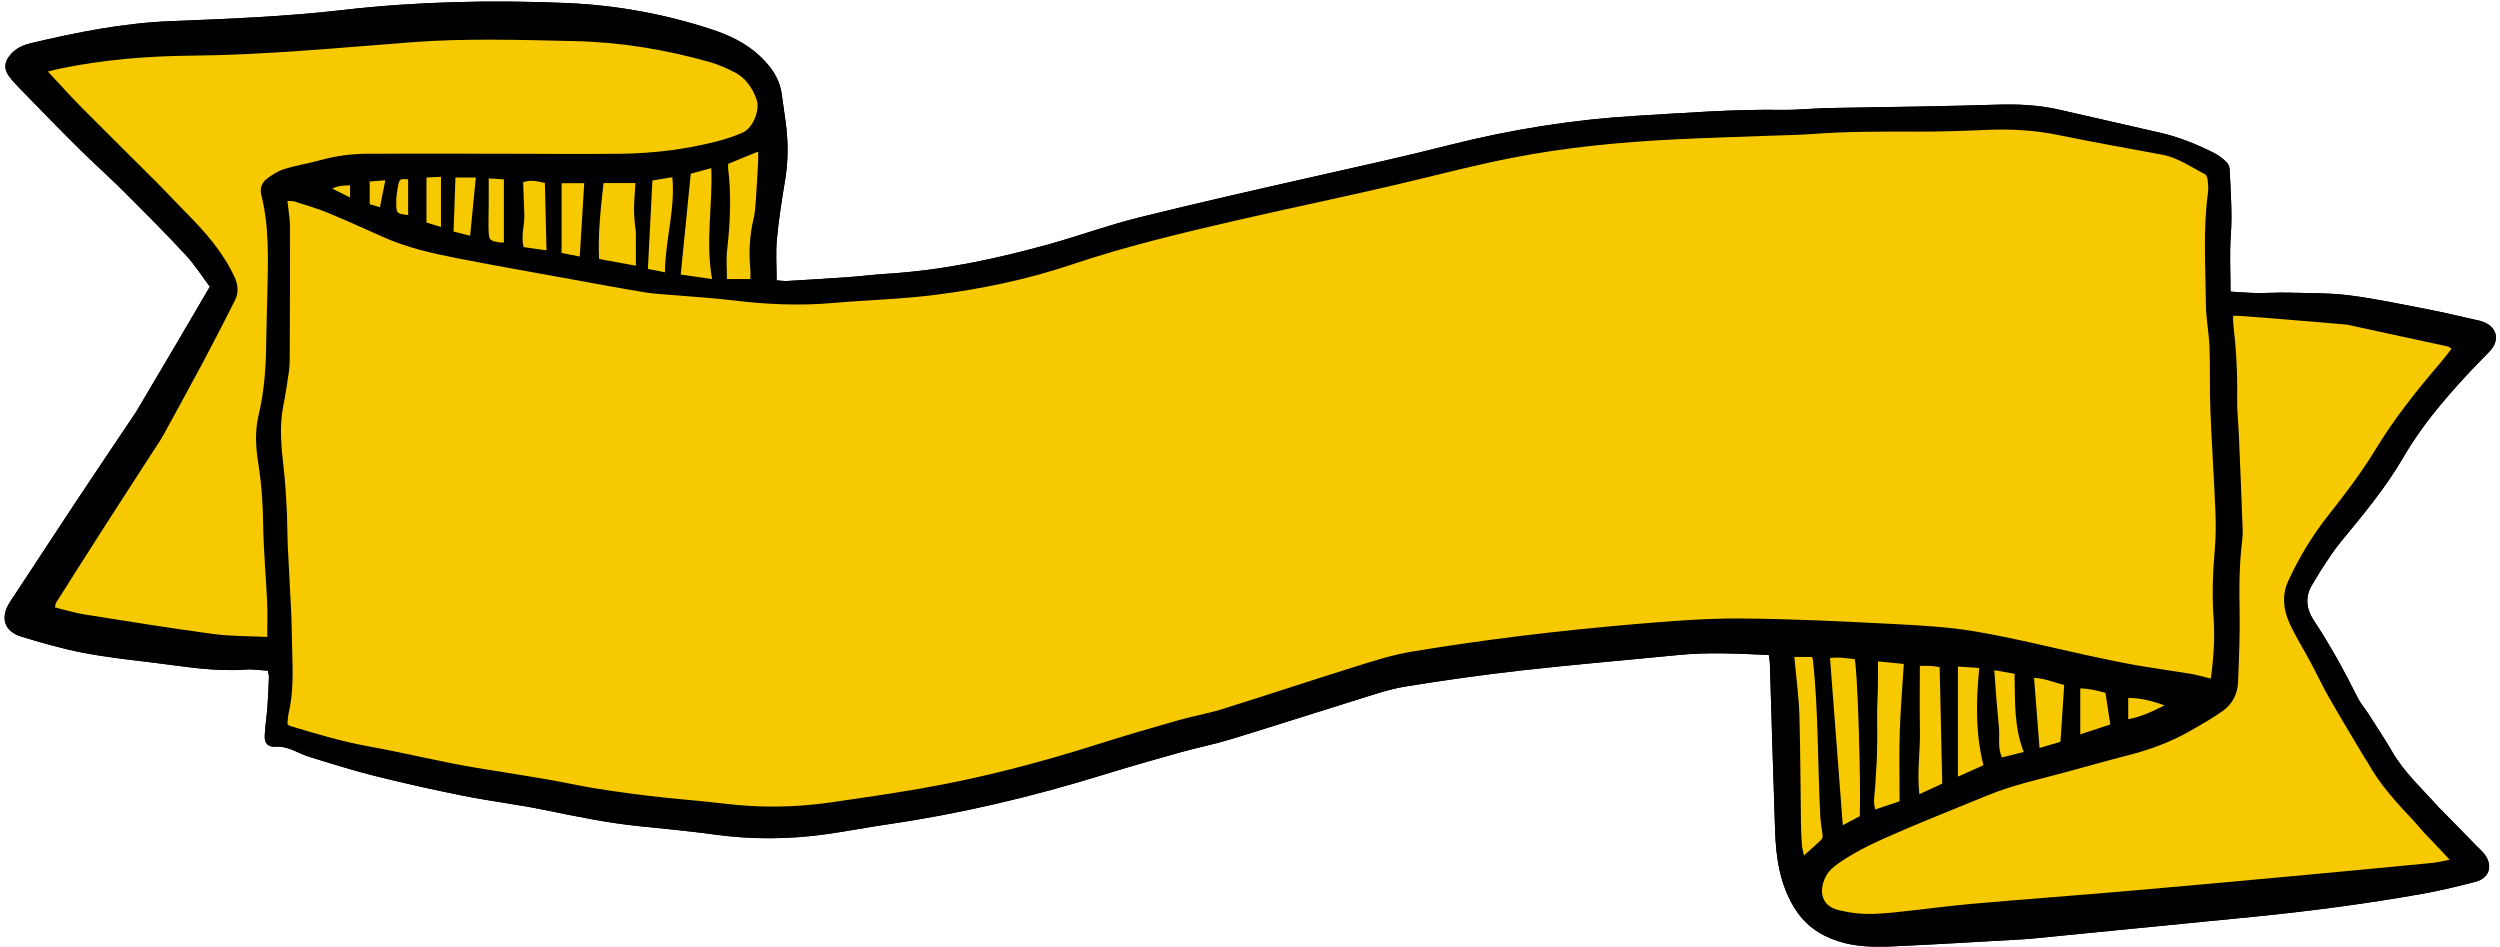<?xml version="1.0" encoding="UTF-8" standalone="no"?><svg xmlns="http://www.w3.org/2000/svg" xmlns:xlink="http://www.w3.org/1999/xlink" fill="#000000" height="185.7" preserveAspectRatio="xMidYMid meet" version="1" viewBox="-0.9 -0.3 490.1 185.7" width="490.1" zoomAndPan="magnify"><g id="change1_1"><path d="M345.862,128.102c-6.016-0.264-11.843-0.581-17.681-0.004 c-10.225,1.011-20.466,1.87-30.676,3.014c-7.656,0.858-15.293,1.938-22.898,3.173 c-3.211,0.522-6.339,1.623-9.464,2.589c-8.282,2.559-16.527,5.236-24.818,7.765 c-3.189,0.973-6.478,1.613-9.692,2.512c-5.069,1.418-10.135,2.854-15.163,4.41 c-13.89,4.297-27.989,7.655-42.386,9.744c-4.003,0.581-7.977,1.362-11.983,1.925 c-7.288,1.024-14.581,1.08-21.893,0.076c-4.961-0.681-9.953-1.145-14.935-1.661 c-6.208-0.643-12.301-1.909-18.406-3.161c-5.281-1.082-10.651-1.725-15.938-2.78 c-5.853-1.168-11.681-2.482-17.472-3.924c-4.231-1.054-8.391-2.396-12.568-3.657 c-1.04-0.314-2.035-0.786-3.032-1.227c-1.185-0.525-2.362-0.893-3.71-0.819 c-1.556,0.086-2.23-0.637-2.148-2.25c0.095-1.857,0.392-3.703,0.532-5.559 c0.144-1.919,0.217-3.844,0.291-5.767c0.014-0.368-0.107-0.741-0.198-1.318 c-1.479-0.086-2.947-0.335-4.389-0.227c-6.149,0.461-12.17-0.636-18.219-1.371 c-4.586-0.557-9.192-1.063-13.722-1.939c-4.025-0.779-7.987-1.935-11.92-3.114 c-3.521-1.055-4.309-3.819-2.254-6.918c4.362-6.579,8.658-13.201,13.02-19.78 c3.829-5.776,7.711-11.516,11.569-17.273c0.107-0.16,0.202-0.328,0.3-0.494 c2.548-4.31,5.1-8.616,7.641-12.93c2.146-3.643,4.278-7.294,6.59-11.239 c-1.482-1.969-2.928-4.262-4.739-6.218c-3.835-4.142-7.824-8.144-11.82-12.133 c-2.723-2.718-5.585-5.296-8.347-7.976c-2.072-2.011-4.092-4.077-6.119-6.134 c-2.162-2.194-4.316-4.397-6.453-6.616c-0.667-0.692-1.322-1.406-1.89-2.178 c-1.063-1.444-0.933-2.788,0.245-4.185c1.047-1.241,2.434-1.907,3.945-2.267 c9.126-2.175,18.274-3.993,27.728-4.357c11.159-0.429,22.329-0.885,33.447-2.164 c14.575-1.677,29.194-1.996,43.864-1.38c9.719,0.408,19.13,2.12,28.334,5.113 c3.488,1.134,6.811,2.665,9.56,5.23c2.27,2.117,3.985,4.502,4.375,7.681 c0.266,2.166,0.649,4.319,0.886,6.488c0.378,3.462,0.306,6.911-0.271,10.365 c-0.634,3.797-1.231,7.61-1.59,11.439c-0.243,2.596-0.046,5.233-0.046,8.057 c0.731,0.046,1.413,0.159,2.086,0.12c3.973-0.228,7.945-0.466,11.914-0.75 c2.561-0.183,5.113-0.511,7.675-0.668c10.892-0.667,21.494-2.928,31.964-5.857 c5.811-1.626,11.503-3.7,17.353-5.156c11.276-2.807,22.615-5.37,33.949-7.935 c8.955-2.027,17.919-3.986,26.824-6.247c12.09-3.07,24.397-5.042,36.874-5.773 c9.488-0.556,18.966-1.303,28.486-1.157c2.949,0.045,5.901-0.288,8.854-0.353 c6.034-0.133,12.069-0.186,18.103-0.302c5.008-0.096,10.015-0.202,15.021-0.361 c4.126-0.131,8.219,0.039,12.258,0.959c6.636,1.512,13.273,3.016,19.904,4.548 c3.71,0.857,7.222,2.276,10.605,3.997c0.9,0.458,1.726,1.131,2.446,1.846 c0.355,0.353,0.522,1.023,0.545,1.559c0.183,4.228,0.525,8.442,0.214,12.697 c-0.261,3.572-0.054,7.178-0.054,11.034c1.818,0.105,3.458,0.259,5.1,0.28 c2.118,0.027,4.24-0.128,6.357-0.071c3.976,0.106,7.985,0.034,11.916,0.538 c5.209,0.668,10.364,1.779,15.527,2.776c3.026,0.584,6.023,1.315,9.031,1.988 c0.563,0.126,1.138,0.237,1.671,0.447c2.67,1.049,3.232,3.566,1.257,5.676 c-1.579,1.687-3.237,3.3-4.798,5.003c-4.517,4.924-8.808,10.016-12.177,15.838 c-3.485,6.023-7.955,11.332-12.355,16.691c-1.256,1.53-2.321,3.222-3.424,4.873 c-0.748,1.119-1.405,2.298-2.111,3.446c-1.463,2.376-1.094,4.817,0.301,6.922 c3.236,4.884,6.027,9.998,8.643,15.227c0.568,1.135,1.436,2.116,2.126,3.194 c1.555,2.432,3.164,4.835,4.608,7.332c2.446,4.228,6.056,7.458,9.242,11.054 c0.17,0.192,0.37,0.356,0.549,0.539c2.242,2.289,4.484,4.578,6.724,6.868 c0.539,0.55,1.133,1.058,1.6,1.664c1.71,2.221,0.962,4.704-1.743,5.406 c-3.476,0.901-6.976,1.753-10.509,2.379c-10.944,1.938-21.96,3.387-33.02,4.486 c-14.634,1.455-29.271,2.887-43.907,4.326c-0.447,0.044-0.897,0.066-1.346,0.091 c-8.398,0.468-16.794,0.995-25.197,1.375c-3.718,0.168-7.465,0.159-11.07-1.028 c-3.648-1.202-6.537-3.251-8.591-6.674c-2.795-4.656-3.5-9.725-3.683-14.946 c-0.384-10.972-0.686-21.947-1.029-32.92C346.046,129.206,345.95,128.771,345.862,128.102z M432.529,132.733c0.516-4.114,0.798-7.955,0.523-11.789c-0.323-4.506-0.163-8.974,0.229-13.464 c0.222-2.547,0.224-5.129,0.118-7.687c-0.274-6.607-0.724-13.207-0.984-19.815 c-0.161-4.103-0.021-8.218-0.174-12.321c-0.103-2.755-0.678-5.498-0.699-8.25 c-0.056-7.311-0.597-14.635,0.407-21.93c0.112-0.816,0.033-1.672-0.062-2.497 c-0.046-0.403-0.228-0.986-0.525-1.135c-2.74-1.377-5.262-3.239-8.371-3.818 c-6.818-1.269-13.649-2.47-20.441-3.867c-4.571-0.94-9.148-1.199-13.791-1.005 c-4.683,0.196-9.371,0.369-14.057,0.35c-6.875-0.027-13.743-0.036-20.605,0.48 c-2.624,0.198-5.261,0.216-7.892,0.316c-6.416,0.243-12.835,0.42-19.247,0.745 c-10.4,0.527-20.748,1.537-30.99,3.508c-6.688,1.288-13.277,2.973-19.893,4.571 c-11.483,2.772-23.065,5.133-34.578,7.782c-10.888,2.506-21.753,5.103-32.364,8.673 c-8.669,2.916-17.618,4.771-26.668,5.922c-6.679,0.849-13.443,1.012-20.158,1.6 c-6.564,0.575-13.08,0.267-19.606-0.527c-3.819-0.465-7.668-0.677-11.503-1.014 c-1.917-0.168-3.85-0.251-5.744-0.562c-4.56-0.749-9.104-1.599-13.651-2.427 c-7.705-1.402-15.422-2.749-23.107-4.255c-4.912-0.963-9.805-2.063-14.416-4.124 c-3.632-1.623-7.254-3.274-10.933-4.785c-2.131-0.875-4.362-1.513-6.56-2.219 c-0.38-0.122-0.822-0.054-1.341-0.078c0.189,1.814,0.502,3.46,0.507,5.107 c0.026,8.477-0.024,16.955-0.06,25.433c-0.004,0.962-0.021,1.934-0.158,2.884 c-0.329,2.283-0.672,4.568-1.12,6.83c-0.8,4.042-0.353,8.052,0.09,12.081 c0.288,2.612,0.46,5.239,0.595,7.864c0.132,2.563,0.11,5.133,0.227,7.697 c0.195,4.297,0.472,8.59,0.663,12.888c0.114,2.565,0.113,5.135,0.196,7.701 c0.13,3.985,0.214,7.963-0.696,11.89c-0.17,0.733-0.176,1.503-0.247,2.16 c0.245,0.191,0.332,0.307,0.445,0.34c5.038,1.518,10.06,3.051,15.264,3.99 c7.138,1.288,14.194,3.052,21.345,4.249c6.332,1.06,12.685,1.952,18.985,3.234 c4.838,0.984,9.753,1.625,14.656,2.24c4.905,0.616,9.849,0.921,14.756,1.524 c6.998,0.861,13.974,0.798,20.938-0.203c5.847-0.84,11.695-1.694,17.516-2.696 c11.917-2.051,23.588-5.109,35.108-8.775c5.199-1.654,10.444-3.168,15.692-4.663 c2.839-0.809,5.772-1.304,8.586-2.183c8.641-2.699,17.231-5.566,25.873-8.263 c3.67-1.145,7.369-2.346,11.146-2.977c14.512-2.424,29.122-4.154,43.78-5.406 c6.842-0.584,13.717-1.143,20.574-1.109c9.885,0.05,19.771,0.556,29.647,1.053 c5.574,0.28,11.19,0.575,16.678,1.505c7.525,1.276,14.944,3.173,22.413,4.779 c3.009,0.647,6.02,1.292,9.05,1.824c3.539,0.621,7.105,1.091,10.65,1.682 C429.801,132.001,431.029,132.373,432.529,132.733z M51.487,124.571c0-2.404,0.084-4.643-0.017-6.874 c-0.226-5.004-0.704-10.001-0.772-15.005c-0.055-4.061-0.314-8.073-0.953-12.08 c-0.497-3.118-0.706-6.294,0.024-9.391c1.055-4.472,1.456-8.99,1.501-13.565 c0.034-3.468,0.172-6.934,0.242-10.401c0.131-6.481,0.419-12.972-1.187-19.35 c-0.333-1.323,0.135-2.477,1.193-3.239c1.03-0.742,2.15-1.479,3.346-1.845 c2.323-0.71,4.748-1.082,7.091-1.735c3.061-0.853,6.173-1.242,9.33-1.251 c8.797-0.025,17.594-0.005,26.391,0.002c7.707,0.006,15.415,0.094,23.12,0.004 c6.375-0.074,12.689-0.841,18.874-2.437c1.733-0.447,3.462-1.009,5.089-1.746 c1.966-0.891,3.395-4.443,2.658-6.473c-0.83-2.288-2.173-4.26-4.419-5.379 c-1.487-0.741-3.027-1.442-4.619-1.897c-8.745-2.499-17.65-3.957-26.767-4.155 C101.014,7.524,90.423,7.171,79.831,7.978c-14.41,1.098-28.807,2.502-43.269,2.633 c-8.707,0.079-17.315,0.792-25.836,2.565c-0.654,0.136-1.298,0.316-2.241,0.547 c2.385,2.549,4.469,4.885,6.669,7.106c4.832,4.876,9.734,9.683,14.584,14.54 c1.949,1.952,3.813,3.988,5.759,5.942c3.777,3.792,7.293,7.771,9.578,12.69 c0.721,1.551,0.831,3.114,0.061,4.636c-2.057,4.065-4.131,8.123-6.273,12.143 c-2.535,4.758-5.148,9.475-7.73,14.209c-0.184,0.338-0.383,0.669-0.592,0.993 c-3.656,5.659-7.33,11.308-10.97,16.978c-3.189,4.967-6.343,9.957-9.5,14.944 c-0.118,0.186-0.101,0.458-0.184,0.881c2.013,0.485,3.915,1.079,5.862,1.389 c8.371,1.331,16.742,2.675,25.14,3.81C44.302,124.444,47.784,124.382,51.487,124.571z M479.714,68.042c-0.404-0.215-0.609-0.389-0.842-0.439c-6.521-1.419-13.045-2.826-19.569-4.233 c-0.125-0.027-0.253-0.045-0.381-0.056c-4.539-0.382-9.078-0.77-13.618-1.142 c-2.429-0.199-4.861-0.375-7.292-0.552c-0.359-0.026-0.721-0.004-1.118-0.004 c0,0.608-0.045,1.052,0.007,1.486c0.575,4.854,0.848,9.717,0.771,14.61 c-0.039,2.434,0.233,4.872,0.337,7.309c0.263,6.221,0.532,12.443,0.746,18.666 c0.04,1.147-0.145,2.305-0.261,3.454c-0.402,3.968-0.434,7.934-0.346,11.925 c0.105,4.808-0.113,9.626-0.305,14.436c-0.091,2.29-1.151,4.269-3.01,5.583 c-2.087,1.475-4.325,2.749-6.555,4.008c-3.766,2.127-7.789,3.606-11.985,4.671 c-4.29,1.089-8.54,2.332-12.817,3.473c-4.959,1.323-9.981,2.426-14.748,4.396 c-5.457,2.255-10.958,4.406-16.381,6.738c-4.419,1.9-8.862,3.793-12.83,6.573 c-0.876,0.614-1.778,1.366-2.309,2.266c-1.414,2.394-1.641,6.006,2.451,6.944 c1.676,0.384,3.407,0.665,5.121,0.707c2.046,0.05,4.107-0.133,6.149-0.345 c4.918-0.509,9.82-1.192,14.744-1.627c10.106-0.892,20.225-1.629,30.333-2.5 c10.877-0.937,21.747-1.941,32.618-2.941c9.144-0.841,18.286-1.71,27.426-2.593 c0.986-0.095,1.956-0.364,3.277-0.618c-0.691-0.745-1.107-1.204-1.533-1.652 c-1.192-1.253-2.399-2.492-3.579-3.757c-0.613-0.657-1.158-1.376-1.772-2.031 c-3.383-3.608-6.758-7.22-9.17-11.596c-0.216-0.392-0.498-0.747-0.727-1.133 c-2.291-3.859-4.62-7.696-6.847-11.592c-1.304-2.282-2.419-4.67-3.658-6.99 c-1.36-2.546-2.914-5.001-4.11-7.62c-1.206-2.642-1.505-5.522-0.257-8.234 c2.123-4.613,4.726-8.934,7.9-12.949c3.257-4.12,6.466-8.33,9.189-12.81 c3.723-6.126,8.132-11.677,12.781-17.079C478.28,69.938,478.95,69.015,479.714,68.042z M363.697,159.703c0.24-6.994-0.458-29.019-1.011-30.795c-1.55-0.141-3.152-0.474-4.83-0.184 c0.834,10.908,1.66,21.706,2.504,32.746C361.657,160.783,362.714,160.223,363.697,159.703z M352.75,167.409c1.246-1.129,2.222-2.033,3.22-2.911c0.511-0.449,0.478-0.94,0.369-1.56 c-0.211-1.195-0.351-2.41-0.411-3.623c-0.503-10.11-0.342-20.251-1.426-30.334 c-0.019-0.174-0.15-0.335-0.229-0.501c-1.131,0-2.23,0-3.414,0c0.07,0.705,0.124,1.211,0.169,1.717 c0.289,3.256,0.739,6.508,0.83,9.77c0.196,7.051,0.201,14.107,0.301,21.16 c0.02,1.41,0.085,2.82,0.184,4.226C352.386,165.949,352.571,166.533,352.75,167.409z M371.496,156.784c0-4.648-0.107-9.07,0.03-13.484c0.137-4.448,0.516-8.889,0.796-13.44 c-1.705-0.168-3.271-0.322-5.064-0.499c0,1.847,0.022,3.432-0.006,5.016 c-0.029,1.602-0.134,3.203-0.157,4.805c-0.023,1.603,0.031,3.206,0.021,4.809 c-0.01,1.603-0.028,3.206-0.094,4.808c-0.066,1.601-0.227,3.198-0.287,4.799 c-0.058,1.548-0.514,3.108-0.014,4.789C368.354,157.84,369.858,157.335,371.496,156.784z M146.2,54.413c0-0.701,0.049-1.333-0.008-1.955c-0.307-3.35-0.154-6.657,0.65-9.941 c0.287-1.174,0.349-2.411,0.435-3.624c0.178-2.495,0.309-4.994,0.444-7.493 c0.033-0.608,0.005-1.219,0.005-1.981c-2.082,0.851-3.95,1.614-5.852,2.391 c-0.019,0.294-0.075,0.55-0.044,0.794c0.668,5.386,0.423,10.753-0.186,16.13 c-0.206,1.817-0.033,3.678-0.033,5.679C143.163,54.413,144.549,54.413,146.2,54.413z M117.414,35.59 c-0.563,5.111-1.108,9.927-0.871,14.879c2.402,0.439,4.75,0.868,7.216,1.318 c0-2.348,0.01-4.447-0.008-6.546c-0.004-0.443-0.135-0.884-0.167-1.328 c-0.082-1.135-0.213-2.274-0.191-3.409c0.032-1.636,0.181-3.27,0.281-4.914 C121.459,35.59,119.504,35.59,117.414,35.59z M375.466,130.242c0,4.275-0.062,8.428,0.018,12.578 c0.08,4.118-0.585,8.241-0.115,12.579c1.702-0.788,3.139-1.454,4.488-2.078 c-0.17-7.699-0.337-15.235-0.505-22.842c-0.738-0.101-1.231-0.202-1.729-0.229 C376.996,130.216,376.366,130.242,375.466,130.242z M138.697,54.412 c-1.338-7.412,0.151-14.482-0.156-21.753c-1.52,0.414-2.909,0.792-4.025,1.096 c-0.671,6.749-1.315,13.215-1.967,19.772C134.492,53.806,136.434,54.086,138.697,54.412z M382.934,151.957c1.692-0.761,3.29-1.479,5.001-2.248c-1.612-6.342-1.433-12.641-0.825-19.059 c-1.518-0.104-2.758-0.189-4.176-0.286C382.934,137.665,382.934,144.675,382.934,151.957z M126.111,52.414c1.196,0.24,2.16,0.434,3.349,0.673c0.043-6.362,2.049-12.313,1.446-18.645 c-1.468,0.238-2.705,0.439-3.904,0.634C126.704,40.875,126.415,46.494,126.111,52.414z M403.034,145.123 c0.252-3.834,0.489-7.435,0.733-11.156c-1.973-0.438-3.802-1.301-5.912-1.385 c0.364,4.667,0.709,9.087,1.073,13.748C400.399,145.897,401.774,145.493,403.034,145.123z M395.829,147.116c-1.968-5.1-1.68-10.187-1.792-15.329c-1.33-0.235-2.505-0.443-3.976-0.704 c0.151,2.09,0.274,3.982,0.428,5.872c0.151,1.849,0.346,3.695,0.497,5.545 c0.152,1.861-0.281,3.79,0.565,5.694C392.946,147.843,394.228,147.52,395.829,147.116z M109.189,35.616 c0,4.638,0,9.138,0,13.677c1.372,0.267,2.475,0.482,3.567,0.694 c0.299-4.881,0.585-9.554,0.88-14.372C112.006,35.616,110.512,35.616,109.189,35.616z M106.237,48.782 c-0.11-4.596-0.213-8.92-0.316-13.225c-2.202-0.514-3.024-0.534-4.265-0.143 c0.077,2.127,0.156,4.235,0.23,6.344c0.073,2.085-0.688,4.163-0.148,6.383 C103.234,48.354,104.659,48.557,106.237,48.782z M411.862,135.532c-1.683-0.476-3.319-0.861-4.948-0.875 c0,3.032,0,5.871,0,8.998c2.133-0.698,3.989-1.306,5.89-1.928 C412.483,139.616,412.188,137.672,411.862,135.532z M92.383,34.504c-1.547,0-2.716,0-3.996,0 c-0.126,3.572-0.246,7.002-0.372,10.588c1.132,0.289,2.2,0.561,3.249,0.828 C91.643,42.047,92.002,38.387,92.383,34.504z M97.88,47.236c0-4.158,0-8.174,0-12.37 c-1.118-0.077-2.092-0.144-2.971-0.204c0,1.802,0.005,3.391-0.001,4.981 c-0.007,1.669-0.071,3.34-0.028,5.007c0.055,2.146,0.169,2.238,2.242,2.582 C97.306,47.262,97.5,47.236,97.88,47.236z M85.546,44.191c0-3.436,0-6.579,0-9.83 c-1.041,0.049-1.906,0.09-2.842,0.135c0,3.013,0,5.847,0,8.821 C83.605,43.594,84.498,43.869,85.546,44.191z M416.317,140.686c2.727-0.503,4.907-1.597,7.117-2.711 c-2.325-0.832-4.615-1.466-7.117-1.447C416.317,137.908,416.317,139.158,416.317,140.686z M79.114,34.846 c-1.588-0.097-1.682-0.116-1.965,1.248c-0.256,1.234-0.413,2.523-0.368,3.778 c0.062,1.708,0.197,1.736,2.333,1.984C79.114,39.554,79.114,37.275,79.114,34.846z M71.571,35.283 c0,1.585,0,2.959,0,4.451c0.757,0.219,1.497,0.433,2.012,0.582c0.377-1.889,0.702-3.518,1.054-5.28 C73.701,35.111,72.769,35.187,71.571,35.283z M67.728,38.421c0-1.018,0-1.665,0-2.393 c-1.191,0.045-2.266,0.034-3.478,0.647C65.441,37.273,66.393,37.751,67.728,38.421z M432.529,132.733 c-1.5-0.36-2.727-0.732-3.981-0.941c-3.545-0.591-7.111-1.061-10.65-1.682 c-3.03-0.532-6.042-1.177-9.05-1.824c-7.47-1.606-14.889-3.503-22.413-4.779 c-5.488-0.93-11.104-1.225-16.678-1.505c-9.876-0.497-19.763-1.003-29.647-1.053 c-6.857-0.034-13.732,0.525-20.574,1.109c-14.658,1.251-29.268,2.982-43.78,5.406 c-3.777,0.631-7.475,1.832-11.146,2.977c-8.642,2.697-17.231,5.564-25.873,8.263 c-2.815,0.879-5.747,1.374-8.586,2.183c-5.248,1.495-10.493,3.009-15.692,4.663 c-11.521,3.665-23.191,6.723-35.108,8.775c-5.821,1.002-11.669,1.856-17.516,2.696 c-6.965,1.001-13.941,1.064-20.938,0.203c-4.907-0.604-9.851-0.909-14.756-1.524 c-4.903-0.616-9.818-1.256-14.656-2.24c-6.3-1.282-12.653-2.174-18.985-3.234 c-7.152-1.197-14.207-2.961-21.345-4.249c-5.204-0.939-10.226-2.472-15.264-3.99 c-0.112-0.034-0.2-0.149-0.445-0.34c0.071-0.657,0.078-1.427,0.247-2.16 c0.91-3.927,0.825-7.905,0.696-11.89c-0.084-2.566-0.082-5.136-0.196-7.701 c-0.191-4.297-0.468-8.591-0.663-12.888c-0.116-2.564-0.095-5.134-0.227-7.697 c-0.135-2.625-0.307-5.253-0.595-7.864c-0.444-4.029-0.89-8.04-0.09-12.081 c0.448-2.262,0.791-4.547,1.12-6.83c0.137-0.949,0.154-1.921,0.158-2.884 c0.037-8.477,0.086-16.955,0.06-25.433c-0.005-1.647-0.319-3.293-0.507-5.107 c0.519,0.025,0.961-0.044,1.341,0.078c2.198,0.706,4.429,1.344,6.56,2.219 c3.679,1.511,7.301,3.162,10.933,4.785c4.611,2.06,9.504,3.161,14.416,4.124 c7.685,1.506,15.401,2.852,23.107,4.255c4.547,0.828,9.091,1.678,13.651,2.427 c1.895,0.311,3.827,0.394,5.744,0.562c3.835,0.336,7.684,0.549,11.503,1.014 c6.525,0.794,13.042,1.102,19.606,0.527c6.715-0.588,13.479-0.751,20.158-1.6 c9.05-1.151,17.999-3.005,26.668-5.922c10.611-3.57,21.476-6.167,32.364-8.673 c11.514-2.65,23.095-5.01,34.578-7.782c6.616-1.597,13.205-3.283,19.893-4.571 c10.242-1.972,20.59-2.982,30.99-3.508c6.412-0.325,12.831-0.502,19.247-0.745 c2.631-0.1,5.269-0.118,7.892-0.316c6.862-0.517,13.73-0.507,20.605-0.48 c4.685,0.018,9.374-0.154,14.057-0.35c4.643-0.194,9.219,0.064,13.791,1.005 c6.792,1.397,13.623,2.598,20.441,3.867c3.109,0.579,5.63,2.441,8.371,3.818 c0.297,0.149,0.479,0.732,0.525,1.135c0.095,0.825,0.174,1.681,0.062,2.497 c-1.003,7.295-0.463,14.62-0.407,21.93c0.021,2.751,0.596,5.494,0.699,8.25 c0.153,4.104,0.012,8.218,0.174,12.321c0.26,6.608,0.71,13.208,0.984,19.815 c0.106,2.558,0.105,5.14-0.118,7.687c-0.392,4.489-0.551,8.958-0.229,13.464 C433.327,124.778,433.044,128.619,432.529,132.733z M51.47,117.696 c-0.226-5.004-0.704-10.001-0.772-15.005c-0.055-4.061-0.314-8.073-0.953-12.08 c-0.497-3.118-0.706-6.294,0.024-9.391c1.055-4.472,1.456-8.99,1.501-13.565 c0.034-3.468,0.172-6.934,0.242-10.401c0.131-6.481,0.419-12.972-1.187-19.35 c-0.333-1.323,0.135-2.477,1.193-3.239c1.03-0.742,2.15-1.479,3.346-1.845 c2.323-0.71,4.748-1.082,7.091-1.735c3.061-0.853,6.173-1.242,9.33-1.251 c8.797-0.025,17.594-0.005,26.391,0.002c7.707,0.006,15.415,0.094,23.12,0.004 c6.375-0.074,12.689-0.841,18.874-2.437c1.733-0.447,3.462-1.009,5.089-1.746 c1.966-0.891,3.395-4.443,2.658-6.473c-0.83-2.288-2.173-4.26-4.419-5.379 c-1.487-0.741-3.027-1.442-4.619-1.897c-8.745-2.499-17.65-3.957-26.767-4.155 C101.014,7.524,90.423,7.171,79.831,7.978c-14.41,1.098-28.807,2.502-43.269,2.633 c-8.707,0.079-17.315,0.792-25.836,2.565c-0.654,0.136-1.298,0.316-2.241,0.547 c2.385,2.549,4.469,4.885,6.669,7.106c4.832,4.876,9.734,9.683,14.584,14.54 c1.949,1.952,3.813,3.988,5.759,5.942c3.777,3.792,7.293,7.771,9.578,12.69 c0.721,1.551,0.831,3.114,0.061,4.636c-2.057,4.065-4.131,8.123-6.273,12.143 c-2.535,4.758-5.148,9.475-7.73,14.209c-0.184,0.338-0.383,0.669-0.592,0.993 c-3.656,5.659-7.33,11.308-10.97,16.978c-3.189,4.967-6.343,9.957-9.5,14.944 c-0.118,0.186-0.101,0.458-0.184,0.881c2.013,0.485,3.915,1.079,5.862,1.389 c8.371,1.331,16.742,2.675,25.14,3.81c3.411,0.461,6.893,0.399,10.597,0.588 C51.487,122.167,51.571,119.928,51.47,117.696z M478.872,67.602c-6.521-1.419-13.045-2.826-19.569-4.233 c-0.125-0.027-0.253-0.045-0.381-0.056c-4.539-0.382-9.078-0.77-13.618-1.142 c-2.429-0.199-4.861-0.375-7.292-0.552c-0.359-0.026-0.721-0.004-1.118-0.004 c0,0.608-0.045,1.052,0.007,1.486c0.575,4.854,0.848,9.717,0.771,14.61 c-0.039,2.434,0.233,4.872,0.337,7.309c0.263,6.221,0.532,12.443,0.746,18.666 c0.04,1.147-0.145,2.305-0.261,3.454c-0.402,3.968-0.434,7.934-0.346,11.925 c0.105,4.808-0.113,9.626-0.305,14.436c-0.091,2.29-1.151,4.269-3.01,5.583 c-2.087,1.475-4.325,2.749-6.555,4.008c-3.766,2.127-7.789,3.606-11.985,4.671 c-4.29,1.089-8.54,2.332-12.817,3.473c-4.959,1.323-9.981,2.426-14.748,4.396 c-5.457,2.255-10.958,4.406-16.381,6.738c-4.419,1.9-8.862,3.793-12.83,6.573 c-0.876,0.614-1.778,1.366-2.309,2.266c-1.414,2.394-1.641,6.006,2.451,6.944 c1.676,0.384,3.407,0.665,5.121,0.707c2.046,0.05,4.107-0.133,6.149-0.345 c4.918-0.509,9.82-1.192,14.744-1.627c10.106-0.892,20.225-1.629,30.333-2.5 c10.877-0.937,21.747-1.941,32.618-2.941c9.144-0.841,18.286-1.71,27.426-2.593 c0.986-0.095,1.956-0.364,3.277-0.618c-0.691-0.745-1.107-1.204-1.533-1.652 c-1.192-1.253-2.399-2.492-3.579-3.757c-0.613-0.657-1.158-1.376-1.772-2.031 c-3.383-3.608-6.758-7.22-9.17-11.596c-0.216-0.392-0.498-0.747-0.727-1.133 c-2.291-3.859-4.62-7.696-6.847-11.592c-1.304-2.282-2.419-4.67-3.658-6.99 c-1.36-2.546-2.914-5.001-4.11-7.62c-1.206-2.642-1.505-5.522-0.257-8.234 c2.123-4.613,4.726-8.934,7.9-12.949c3.257-4.12,6.466-8.33,9.189-12.81 c3.723-6.126,8.132-11.677,12.781-17.079c0.741-0.861,1.41-1.783,2.175-2.757 C479.311,67.827,479.105,67.653,478.872,67.602z M362.685,128.908c-1.55-0.141-3.152-0.474-4.83-0.184 c0.834,10.908,1.66,21.706,2.504,32.746c1.298-0.687,2.355-1.247,3.337-1.767 C363.936,152.709,363.239,130.684,362.685,128.908z M355.971,164.498 c0.511-0.449,0.478-0.94,0.369-1.56c-0.211-1.195-0.351-2.41-0.411-3.623 c-0.503-10.11-0.342-20.251-1.426-30.334c-0.019-0.174-0.15-0.335-0.229-0.501 c-1.131,0-2.23,0-3.414,0c0.07,0.705,0.124,1.211,0.169,1.717c0.289,3.256,0.739,6.508,0.83,9.77 c0.196,7.051,0.201,14.107,0.301,21.16c0.02,1.41,0.085,2.82,0.184,4.226 c0.042,0.594,0.227,1.178,0.406,2.055C353.996,166.28,354.972,165.376,355.971,164.498z M371.526,143.3c0.137-4.448,0.516-8.889,0.796-13.44c-1.705-0.168-3.271-0.322-5.064-0.499 c0,1.847,0.022,3.432-0.006,5.016c-0.029,1.602-0.134,3.203-0.157,4.805 c-0.023,1.603,0.031,3.206,0.021,4.809c-0.01,1.603-0.028,3.206-0.094,4.808 c-0.066,1.601-0.227,3.198-0.287,4.799c-0.058,1.548-0.514,3.108-0.014,4.789 c1.633-0.548,3.137-1.054,4.775-1.604C371.496,152.136,371.39,147.714,371.526,143.3z M146.192,52.457c-0.307-3.35-0.154-6.657,0.65-9.941c0.287-1.174,0.349-2.411,0.435-3.624 c0.178-2.495,0.309-4.994,0.444-7.493c0.033-0.608,0.005-1.219,0.005-1.981 c-2.082,0.851-3.95,1.614-5.852,2.391c-0.019,0.294-0.075,0.55-0.044,0.794 c0.668,5.386,0.423,10.753-0.186,16.13c-0.206,1.817-0.033,3.678-0.033,5.679 c1.552,0,2.938,0,4.589,0C146.2,53.711,146.249,53.08,146.192,52.457z M116.543,50.469 c2.402,0.439,4.75,0.868,7.216,1.318c0-2.348,0.01-4.447-0.008-6.546 c-0.004-0.443-0.135-0.884-0.167-1.328c-0.082-1.135-0.213-2.274-0.191-3.409 c0.032-1.636,0.181-3.27,0.281-4.914c-2.214,0-4.169,0-6.26,0 C116.851,40.701,116.305,45.517,116.543,50.469z M375.483,142.82c0.08,4.118-0.585,8.241-0.115,12.579 c1.702-0.788,3.139-1.454,4.488-2.078c-0.17-7.699-0.337-15.235-0.505-22.842 c-0.738-0.101-1.231-0.202-1.729-0.229c-0.626-0.034-1.256-0.008-2.156-0.008 C375.466,134.517,375.403,138.67,375.483,142.82z M138.541,32.659 c-1.52,0.414-2.909,0.792-4.025,1.096c-0.671,6.749-1.315,13.215-1.967,19.772 c1.943,0.28,3.885,0.56,6.148,0.886C137.359,46.999,138.848,39.93,138.541,32.659z M387.935,149.709 c-1.612-6.342-1.433-12.641-0.825-19.059c-1.518-0.104-2.758-0.189-4.176-0.286 c0,7.3,0,14.311,0,21.592C384.627,151.196,386.224,150.478,387.935,149.709z M129.46,53.088 c0.043-6.362,2.049-12.313,1.446-18.645c-1.468,0.238-2.705,0.439-3.904,0.634 c-0.298,5.799-0.587,11.418-0.891,17.338C127.307,52.655,128.271,52.849,129.46,53.088z M403.767,133.967c-1.973-0.438-3.802-1.301-5.912-1.385c0.364,4.667,0.709,9.087,1.073,13.748 c1.471-0.432,2.846-0.836,4.106-1.207C403.286,141.289,403.523,137.688,403.767,133.967z M394.037,131.787c-1.33-0.235-2.505-0.443-3.976-0.704c0.151,2.09,0.274,3.982,0.428,5.872 c0.151,1.849,0.346,3.695,0.497,5.545c0.152,1.861-0.281,3.79,0.565,5.694 c1.394-0.351,2.677-0.675,4.278-1.078C393.862,142.017,394.149,136.929,394.037,131.787z M109.189,49.293 c1.372,0.267,2.475,0.482,3.567,0.694c0.299-4.881,0.585-9.554,0.88-14.372 c-1.63,0-3.124,0-4.447,0C109.189,40.254,109.189,44.754,109.189,49.293z M105.921,35.557 c-2.202-0.514-3.024-0.534-4.265-0.143c0.077,2.127,0.156,4.235,0.23,6.344 c0.073,2.085-0.688,4.163-0.148,6.383c1.496,0.213,2.92,0.416,4.499,0.641 C106.127,44.185,106.024,39.861,105.921,35.557z M406.914,134.658c0,3.032,0,5.871,0,8.998 c2.133-0.698,3.989-1.306,5.89-1.928c-0.321-2.112-0.616-4.055-0.942-6.195 C410.179,135.057,408.544,134.671,406.914,134.658z M88.386,34.504c-0.126,3.572-0.246,7.002-0.372,10.588 c1.132,0.289,2.2,0.561,3.249,0.828c0.38-3.873,0.739-7.533,1.119-11.416 C90.835,34.504,89.666,34.504,88.386,34.504z M97.88,34.866c-1.118-0.077-2.092-0.144-2.971-0.204 c0,1.802,0.005,3.391-0.001,4.981c-0.007,1.669-0.071,3.34-0.028,5.007 c0.055,2.146,0.169,2.238,2.242,2.582c0.185,0.031,0.378,0.004,0.758,0.004 C97.88,43.078,97.88,39.061,97.88,34.866z M85.546,34.362c-1.041,0.049-1.906,0.09-2.842,0.135 c0,3.013,0,5.847,0,8.821c0.902,0.277,1.795,0.552,2.842,0.874 C85.546,40.755,85.546,37.613,85.546,34.362z M423.434,137.976c-2.325-0.832-4.615-1.466-7.117-1.447 c0,1.379,0,2.63,0,4.158C419.045,140.184,421.224,139.089,423.434,137.976z M77.149,36.094 c-0.256,1.234-0.413,2.523-0.368,3.778c0.062,1.708,0.197,1.736,2.333,1.984c0-2.302,0-4.581,0-7.01 C77.526,34.749,77.432,34.73,77.149,36.094z M71.571,39.734c0.757,0.219,1.497,0.433,2.012,0.582 c0.377-1.889,0.702-3.518,1.054-5.28c-0.936,0.076-1.868,0.151-3.066,0.247 C71.571,36.868,71.571,38.242,71.571,39.734z M67.728,36.028c-1.191,0.045-2.266,0.034-3.478,0.647 c1.191,0.598,2.143,1.076,3.478,1.746C67.728,37.403,67.728,36.756,67.728,36.028z" fill="inherit"/></g><g id="change1_2"><path d="M345.862,128.102c-6.016-0.264-11.843-0.581-17.681-0.004 c-10.225,1.011-20.466,1.87-30.676,3.014c-7.656,0.858-15.293,1.938-22.898,3.173 c-3.211,0.522-6.339,1.623-9.464,2.589c-8.282,2.559-16.527,5.236-24.818,7.765 c-3.189,0.973-6.478,1.613-9.692,2.512c-5.069,1.418-10.135,2.854-15.163,4.41 c-13.89,4.297-27.989,7.655-42.386,9.744c-4.003,0.581-7.977,1.362-11.983,1.925 c-7.288,1.024-14.581,1.08-21.893,0.076c-4.961-0.681-9.953-1.145-14.935-1.661 c-6.208-0.643-12.301-1.909-18.406-3.161c-5.281-1.082-10.651-1.725-15.938-2.78 c-5.853-1.168-11.681-2.482-17.472-3.924c-4.231-1.054-8.391-2.396-12.568-3.657 c-1.04-0.314-2.035-0.786-3.032-1.227c-1.185-0.525-2.362-0.893-3.71-0.819 c-1.556,0.086-2.23-0.637-2.148-2.25c0.095-1.857,0.392-3.703,0.532-5.559 c0.144-1.919,0.217-3.844,0.291-5.767c0.014-0.368-0.107-0.741-0.198-1.318 c-1.479-0.086-2.947-0.335-4.389-0.227c-6.149,0.461-12.17-0.636-18.219-1.371 c-4.586-0.557-9.192-1.063-13.722-1.939c-4.025-0.779-7.987-1.935-11.92-3.114 c-3.521-1.055-4.309-3.819-2.254-6.918c4.362-6.579,8.658-13.201,13.02-19.78 c3.829-5.776,7.711-11.516,11.569-17.273c0.107-0.16,0.202-0.328,0.3-0.494 c2.548-4.31,5.1-8.616,7.641-12.93c2.146-3.643,4.278-7.294,6.59-11.239 c-1.482-1.969-2.928-4.262-4.739-6.218c-3.835-4.142-7.824-8.144-11.82-12.133 c-2.723-2.718-5.585-5.296-8.347-7.976c-2.072-2.011-4.092-4.077-6.119-6.134 c-2.162-2.194-4.316-4.397-6.453-6.616c-0.667-0.692-1.322-1.406-1.89-2.178 c-1.063-1.444-0.933-2.788,0.245-4.185c1.047-1.241,2.434-1.907,3.945-2.267 c9.126-2.175,18.274-3.993,27.728-4.357c11.159-0.429,22.329-0.885,33.447-2.164 c14.575-1.677,29.194-1.996,43.864-1.38c9.719,0.408,19.13,2.12,28.334,5.113 c3.488,1.134,6.811,2.665,9.56,5.23c2.27,2.117,3.985,4.502,4.375,7.681 c0.266,2.166,0.649,4.319,0.886,6.488c0.378,3.462,0.306,6.911-0.271,10.365 c-0.634,3.797-1.231,7.61-1.59,11.439c-0.243,2.596-0.046,5.233-0.046,8.057 c0.731,0.046,1.413,0.159,2.086,0.12c3.973-0.228,7.945-0.466,11.914-0.75 c2.561-0.183,5.113-0.511,7.675-0.668c10.892-0.667,21.494-2.928,31.964-5.857 c5.811-1.626,11.503-3.7,17.353-5.156c11.276-2.807,22.615-5.37,33.949-7.935 c8.955-2.027,17.919-3.986,26.824-6.247c12.09-3.07,24.397-5.042,36.874-5.773 c9.488-0.556,18.966-1.303,28.486-1.157c2.949,0.045,5.901-0.288,8.854-0.353 c6.034-0.133,12.069-0.186,18.103-0.302c5.008-0.096,10.015-0.202,15.021-0.361 c4.126-0.131,8.219,0.039,12.258,0.959c6.636,1.512,13.273,3.016,19.904,4.548 c3.71,0.857,7.222,2.276,10.605,3.997c0.9,0.458,1.726,1.131,2.446,1.846 c0.355,0.353,0.522,1.023,0.545,1.559c0.183,4.228,0.525,8.442,0.214,12.697 c-0.261,3.572-0.054,7.178-0.054,11.034c1.818,0.105,3.458,0.259,5.1,0.28 c2.118,0.027,4.24-0.128,6.357-0.071c3.976,0.106,7.985,0.034,11.916,0.538 c5.209,0.668,10.364,1.779,15.527,2.776c3.026,0.584,6.023,1.315,9.031,1.988 c0.563,0.126,1.138,0.237,1.671,0.447c2.67,1.049,3.232,3.566,1.257,5.676 c-1.579,1.687-3.237,3.3-4.798,5.003c-4.517,4.924-8.808,10.016-12.177,15.838 c-3.485,6.023-7.955,11.332-12.355,16.691c-1.256,1.53-2.321,3.222-3.424,4.873 c-0.748,1.119-1.405,2.298-2.111,3.446c-1.463,2.376-1.094,4.817,0.301,6.922 c3.236,4.884,6.027,9.998,8.643,15.227c0.568,1.135,1.436,2.116,2.126,3.194 c1.555,2.432,3.164,4.835,4.608,7.332c2.446,4.228,6.056,7.458,9.242,11.054 c0.17,0.192,0.37,0.356,0.549,0.539c2.242,2.289,4.484,4.578,6.724,6.868 c0.539,0.55,1.133,1.058,1.6,1.664c1.71,2.221,0.962,4.704-1.743,5.406 c-3.476,0.901-6.976,1.753-10.509,2.379c-10.944,1.938-21.96,3.387-33.02,4.486 c-14.634,1.455-29.271,2.887-43.907,4.326c-0.447,0.044-0.897,0.066-1.346,0.091 c-8.398,0.468-16.794,0.995-25.197,1.375c-3.718,0.168-7.465,0.159-11.07-1.028 c-3.648-1.202-6.537-3.251-8.591-6.674c-2.795-4.656-3.5-9.725-3.683-14.946 c-0.384-10.972-0.686-21.947-1.029-32.92C346.046,129.206,345.95,128.771,345.862,128.102z M432.529,132.733c0.516-4.114,0.798-7.955,0.523-11.789c-0.323-4.506-0.163-8.974,0.229-13.464 c0.222-2.547,0.224-5.129,0.118-7.687c-0.274-6.607-0.724-13.207-0.984-19.815 c-0.161-4.103-0.021-8.218-0.174-12.321c-0.103-2.755-0.678-5.498-0.699-8.25 c-0.056-7.311-0.597-14.635,0.407-21.93c0.112-0.816,0.033-1.672-0.062-2.497 c-0.046-0.403-0.228-0.986-0.525-1.135c-2.74-1.377-5.262-3.239-8.371-3.818 c-6.818-1.269-13.649-2.47-20.441-3.867c-4.571-0.94-9.148-1.199-13.791-1.005 c-4.683,0.196-9.371,0.369-14.057,0.35c-6.875-0.027-13.743-0.036-20.605,0.48 c-2.624,0.198-5.261,0.216-7.892,0.316c-6.416,0.243-12.835,0.42-19.247,0.745 c-10.4,0.527-20.748,1.537-30.99,3.508c-6.688,1.288-13.277,2.973-19.893,4.571 c-11.483,2.772-23.065,5.133-34.578,7.782c-10.888,2.506-21.753,5.103-32.364,8.673 c-8.669,2.916-17.618,4.771-26.668,5.922c-6.679,0.849-13.443,1.012-20.158,1.6 c-6.564,0.575-13.08,0.267-19.606-0.527c-3.819-0.465-7.668-0.677-11.503-1.014 c-1.917-0.168-3.85-0.251-5.744-0.562c-4.56-0.749-9.104-1.599-13.651-2.427 c-7.705-1.402-15.422-2.749-23.107-4.255c-4.912-0.963-9.805-2.063-14.416-4.124 c-3.632-1.623-7.254-3.274-10.933-4.785c-2.131-0.875-4.362-1.513-6.56-2.219 c-0.38-0.122-0.822-0.054-1.341-0.078c0.189,1.814,0.502,3.46,0.507,5.107 c0.026,8.477-0.024,16.955-0.06,25.433c-0.004,0.962-0.021,1.934-0.158,2.884 c-0.329,2.283-0.672,4.568-1.12,6.83c-0.8,4.042-0.353,8.052,0.09,12.081 c0.288,2.612,0.46,5.239,0.595,7.864c0.132,2.563,0.11,5.133,0.227,7.697 c0.195,4.297,0.472,8.59,0.663,12.888c0.114,2.565,0.113,5.135,0.196,7.701 c0.13,3.985,0.214,7.963-0.696,11.89c-0.17,0.733-0.176,1.503-0.247,2.16 c0.245,0.191,0.332,0.307,0.445,0.34c5.038,1.518,10.06,3.051,15.264,3.99 c7.138,1.288,14.194,3.052,21.345,4.249c6.332,1.06,12.685,1.952,18.985,3.234 c4.838,0.984,9.753,1.625,14.656,2.24c4.905,0.616,9.849,0.921,14.756,1.524 c6.998,0.861,13.974,0.798,20.938-0.203c5.847-0.84,11.695-1.694,17.516-2.696 c11.917-2.051,23.588-5.109,35.108-8.775c5.199-1.654,10.444-3.168,15.692-4.663 c2.839-0.809,5.772-1.304,8.586-2.183c8.641-2.699,17.231-5.566,25.873-8.263 c3.67-1.145,7.369-2.346,11.146-2.977c14.512-2.424,29.122-4.154,43.78-5.406 c6.842-0.584,13.717-1.143,20.574-1.109c9.885,0.05,19.771,0.556,29.647,1.053 c5.574,0.28,11.19,0.575,16.678,1.505c7.525,1.276,14.944,3.173,22.413,4.779 c3.009,0.647,6.02,1.292,9.05,1.824c3.539,0.621,7.105,1.091,10.65,1.682 C429.801,132.001,431.029,132.373,432.529,132.733z M51.487,124.571c0-2.404,0.084-4.643-0.017-6.874 c-0.226-5.004-0.704-10.001-0.772-15.005c-0.055-4.061-0.314-8.073-0.953-12.08 c-0.497-3.118-0.706-6.294,0.024-9.391c1.055-4.472,1.456-8.99,1.501-13.565 c0.034-3.468,0.172-6.934,0.242-10.401c0.131-6.481,0.419-12.972-1.187-19.35 c-0.333-1.323,0.135-2.477,1.193-3.239c1.03-0.742,2.15-1.479,3.346-1.845 c2.323-0.71,4.748-1.082,7.091-1.735c3.061-0.853,6.173-1.242,9.33-1.251 c8.797-0.025,17.594-0.005,26.391,0.002c7.707,0.006,15.415,0.094,23.12,0.004 c6.375-0.074,12.689-0.841,18.874-2.437c1.733-0.447,3.462-1.009,5.089-1.746 c1.966-0.891,3.395-4.443,2.658-6.473c-0.83-2.288-2.173-4.26-4.419-5.379 c-1.487-0.741-3.027-1.442-4.619-1.897c-8.745-2.499-17.65-3.957-26.767-4.155 C101.014,7.524,90.423,7.171,79.831,7.978c-14.41,1.098-28.807,2.502-43.269,2.633 c-8.707,0.079-17.315,0.792-25.836,2.565c-0.654,0.136-1.298,0.316-2.241,0.547 c2.385,2.549,4.469,4.885,6.669,7.106c4.832,4.876,9.734,9.683,14.584,14.54 c1.949,1.952,3.813,3.988,5.759,5.942c3.777,3.792,7.293,7.771,9.578,12.69 c0.721,1.551,0.831,3.114,0.061,4.636c-2.057,4.065-4.131,8.123-6.273,12.143 c-2.535,4.758-5.148,9.475-7.73,14.209c-0.184,0.338-0.383,0.669-0.592,0.993 c-3.656,5.659-7.33,11.308-10.97,16.978c-3.189,4.967-6.343,9.957-9.5,14.944 c-0.118,0.186-0.101,0.458-0.184,0.881c2.013,0.485,3.915,1.079,5.862,1.389 c8.371,1.331,16.742,2.675,25.14,3.81C44.302,124.444,47.784,124.382,51.487,124.571z M479.714,68.042c-0.404-0.215-0.609-0.389-0.842-0.439c-6.521-1.419-13.045-2.826-19.569-4.233 c-0.125-0.027-0.253-0.045-0.381-0.056c-4.539-0.382-9.078-0.77-13.618-1.142 c-2.429-0.199-4.861-0.375-7.292-0.552c-0.359-0.026-0.721-0.004-1.118-0.004 c0,0.608-0.045,1.052,0.007,1.486c0.575,4.854,0.848,9.717,0.771,14.61 c-0.039,2.434,0.233,4.872,0.337,7.309c0.263,6.221,0.532,12.443,0.746,18.666 c0.04,1.147-0.145,2.305-0.261,3.454c-0.402,3.968-0.434,7.934-0.346,11.925 c0.105,4.808-0.113,9.626-0.305,14.436c-0.091,2.29-1.151,4.269-3.01,5.583 c-2.087,1.475-4.325,2.749-6.555,4.008c-3.766,2.127-7.789,3.606-11.985,4.671 c-4.29,1.089-8.54,2.332-12.817,3.473c-4.959,1.323-9.981,2.426-14.748,4.396 c-5.457,2.255-10.958,4.406-16.381,6.738c-4.419,1.9-8.862,3.793-12.83,6.573 c-0.876,0.614-1.778,1.366-2.309,2.266c-1.414,2.394-1.641,6.006,2.451,6.944 c1.676,0.384,3.407,0.665,5.121,0.707c2.046,0.05,4.107-0.133,6.149-0.345 c4.918-0.509,9.82-1.192,14.744-1.627c10.106-0.892,20.225-1.629,30.333-2.5 c10.877-0.937,21.747-1.941,32.618-2.941c9.144-0.841,18.286-1.71,27.426-2.593 c0.986-0.095,1.956-0.364,3.277-0.618c-0.691-0.745-1.107-1.204-1.533-1.652 c-1.192-1.253-2.399-2.492-3.579-3.757c-0.613-0.657-1.158-1.376-1.772-2.031 c-3.383-3.608-6.758-7.22-9.17-11.596c-0.216-0.392-0.498-0.747-0.727-1.133 c-2.291-3.859-4.62-7.696-6.847-11.592c-1.304-2.282-2.419-4.67-3.658-6.99 c-1.36-2.546-2.914-5.001-4.11-7.62c-1.206-2.642-1.505-5.522-0.257-8.234 c2.123-4.613,4.726-8.934,7.9-12.949c3.257-4.12,6.466-8.33,9.189-12.81 c3.723-6.126,8.132-11.677,12.781-17.079C478.28,69.938,478.95,69.015,479.714,68.042z M363.697,159.703c0.24-6.994-0.458-29.019-1.011-30.795c-1.55-0.141-3.152-0.474-4.83-0.184 c0.834,10.908,1.66,21.706,2.504,32.746C361.657,160.783,362.714,160.223,363.697,159.703z M352.75,167.409c1.246-1.129,2.222-2.033,3.22-2.911c0.511-0.449,0.478-0.94,0.369-1.56 c-0.211-1.195-0.351-2.41-0.411-3.623c-0.503-10.11-0.342-20.251-1.426-30.334 c-0.019-0.174-0.15-0.335-0.229-0.501c-1.131,0-2.23,0-3.414,0c0.07,0.705,0.124,1.211,0.169,1.717 c0.289,3.256,0.739,6.508,0.83,9.77c0.196,7.051,0.201,14.107,0.301,21.16 c0.02,1.41,0.085,2.82,0.184,4.226C352.386,165.949,352.571,166.533,352.75,167.409z M371.496,156.784c0-4.648-0.107-9.07,0.03-13.484c0.137-4.448,0.516-8.889,0.796-13.44 c-1.705-0.168-3.271-0.322-5.064-0.499c0,1.847,0.022,3.432-0.006,5.016 c-0.029,1.602-0.134,3.203-0.157,4.805c-0.023,1.603,0.031,3.206,0.021,4.809 c-0.01,1.603-0.028,3.206-0.094,4.808c-0.066,1.601-0.227,3.198-0.287,4.799 c-0.058,1.548-0.514,3.108-0.014,4.789C368.354,157.84,369.858,157.335,371.496,156.784z M146.2,54.413c0-0.701,0.049-1.333-0.008-1.955c-0.307-3.35-0.154-6.657,0.65-9.941 c0.287-1.174,0.349-2.411,0.435-3.624c0.178-2.495,0.309-4.994,0.444-7.493 c0.033-0.608,0.005-1.219,0.005-1.981c-2.082,0.851-3.95,1.614-5.852,2.391 c-0.019,0.294-0.075,0.55-0.044,0.794c0.668,5.386,0.423,10.753-0.186,16.13 c-0.206,1.817-0.033,3.678-0.033,5.679C143.163,54.413,144.549,54.413,146.2,54.413z M117.414,35.59 c-0.563,5.111-1.108,9.927-0.871,14.879c2.402,0.439,4.75,0.868,7.216,1.318 c0-2.348,0.01-4.447-0.008-6.546c-0.004-0.443-0.135-0.884-0.167-1.328 c-0.082-1.135-0.213-2.274-0.191-3.409c0.032-1.636,0.181-3.27,0.281-4.914 C121.459,35.59,119.504,35.59,117.414,35.59z M375.466,130.242c0,4.275-0.062,8.428,0.018,12.578 c0.08,4.118-0.585,8.241-0.115,12.579c1.702-0.788,3.139-1.454,4.488-2.078 c-0.17-7.699-0.337-15.235-0.505-22.842c-0.738-0.101-1.231-0.202-1.729-0.229 C376.996,130.216,376.366,130.242,375.466,130.242z M138.697,54.412 c-1.338-7.412,0.151-14.482-0.156-21.753c-1.52,0.414-2.909,0.792-4.025,1.096 c-0.671,6.749-1.315,13.215-1.967,19.772C134.492,53.806,136.434,54.086,138.697,54.412z M382.934,151.957c1.692-0.761,3.29-1.479,5.001-2.248c-1.612-6.342-1.433-12.641-0.825-19.059 c-1.518-0.104-2.758-0.189-4.176-0.286C382.934,137.665,382.934,144.675,382.934,151.957z M126.111,52.414c1.196,0.24,2.16,0.434,3.349,0.673c0.043-6.362,2.049-12.313,1.446-18.645 c-1.468,0.238-2.705,0.439-3.904,0.634C126.704,40.875,126.415,46.494,126.111,52.414z M403.034,145.123 c0.252-3.834,0.489-7.435,0.733-11.156c-1.973-0.438-3.802-1.301-5.912-1.385 c0.364,4.667,0.709,9.087,1.073,13.748C400.399,145.897,401.774,145.493,403.034,145.123z M395.829,147.116c-1.968-5.1-1.68-10.187-1.792-15.329c-1.33-0.235-2.505-0.443-3.976-0.704 c0.151,2.09,0.274,3.982,0.428,5.872c0.151,1.849,0.346,3.695,0.497,5.545 c0.152,1.861-0.281,3.79,0.565,5.694C392.946,147.843,394.228,147.52,395.829,147.116z M109.189,35.616 c0,4.638,0,9.138,0,13.677c1.372,0.267,2.475,0.482,3.567,0.694 c0.299-4.881,0.585-9.554,0.88-14.372C112.006,35.616,110.512,35.616,109.189,35.616z M106.237,48.782 c-0.11-4.596-0.213-8.92-0.316-13.225c-2.202-0.514-3.024-0.534-4.265-0.143 c0.077,2.127,0.156,4.235,0.23,6.344c0.073,2.085-0.688,4.163-0.148,6.383 C103.234,48.354,104.659,48.557,106.237,48.782z M411.862,135.532c-1.683-0.476-3.319-0.861-4.948-0.875 c0,3.032,0,5.871,0,8.998c2.133-0.698,3.989-1.306,5.89-1.928 C412.483,139.616,412.188,137.672,411.862,135.532z M92.383,34.504c-1.547,0-2.716,0-3.996,0 c-0.126,3.572-0.246,7.002-0.372,10.588c1.132,0.289,2.2,0.561,3.249,0.828 C91.643,42.047,92.002,38.387,92.383,34.504z M97.88,47.236c0-4.158,0-8.174,0-12.37 c-1.118-0.077-2.092-0.144-2.971-0.204c0,1.802,0.005,3.391-0.001,4.981 c-0.007,1.669-0.071,3.34-0.028,5.007c0.055,2.146,0.169,2.238,2.242,2.582 C97.306,47.262,97.5,47.236,97.88,47.236z M85.546,44.191c0-3.436,0-6.579,0-9.83 c-1.041,0.049-1.906,0.09-2.842,0.135c0,3.013,0,5.847,0,8.821 C83.605,43.594,84.498,43.869,85.546,44.191z M416.317,140.686c2.727-0.503,4.907-1.597,7.117-2.711 c-2.325-0.832-4.615-1.466-7.117-1.447C416.317,137.908,416.317,139.158,416.317,140.686z M79.114,34.846 c-1.588-0.097-1.682-0.116-1.965,1.248c-0.256,1.234-0.413,2.523-0.368,3.778 c0.062,1.708,0.197,1.736,2.333,1.984C79.114,39.554,79.114,37.275,79.114,34.846z M71.571,35.283 c0,1.585,0,2.959,0,4.451c0.757,0.219,1.497,0.433,2.012,0.582c0.377-1.889,0.702-3.518,1.054-5.28 C73.701,35.111,72.769,35.187,71.571,35.283z M67.728,38.421c0-1.018,0-1.665,0-2.393 c-1.191,0.045-2.266,0.034-3.478,0.647C65.441,37.273,66.393,37.751,67.728,38.421z" fill="inherit"/></g><g id="change2_1"><path d="M432.529,132.733c-1.5-0.36-2.727-0.732-3.981-0.941 c-3.545-0.591-7.111-1.061-10.65-1.682c-3.03-0.532-6.042-1.177-9.05-1.824 c-7.47-1.606-14.889-3.503-22.413-4.779c-5.488-0.93-11.104-1.225-16.678-1.505 c-9.876-0.497-19.763-1.003-29.647-1.053c-6.857-0.034-13.732,0.525-20.574,1.109 c-14.658,1.251-29.268,2.982-43.78,5.406c-3.777,0.631-7.475,1.832-11.146,2.977 c-8.642,2.697-17.231,5.564-25.873,8.263c-2.815,0.879-5.747,1.374-8.586,2.183 c-5.248,1.495-10.493,3.009-15.692,4.663c-11.521,3.665-23.191,6.723-35.108,8.775 c-5.821,1.002-11.669,1.856-17.516,2.696c-6.965,1.001-13.941,1.064-20.938,0.203 c-4.907-0.604-9.851-0.909-14.756-1.524c-4.903-0.616-9.818-1.256-14.656-2.24 c-6.3-1.282-12.653-2.174-18.985-3.234c-7.152-1.197-14.207-2.961-21.345-4.249 c-5.204-0.939-10.226-2.472-15.264-3.99c-0.112-0.034-0.2-0.149-0.445-0.34 c0.071-0.657,0.078-1.427,0.247-2.16c0.91-3.927,0.825-7.905,0.696-11.89 c-0.084-2.566-0.082-5.136-0.196-7.701c-0.191-4.297-0.468-8.591-0.663-12.888 c-0.116-2.564-0.095-5.134-0.227-7.697c-0.135-2.625-0.307-5.253-0.595-7.864 c-0.444-4.029-0.89-8.04-0.09-12.081c0.448-2.262,0.791-4.547,1.12-6.83 c0.137-0.949,0.154-1.921,0.158-2.884c0.037-8.477,0.086-16.955,0.06-25.433 c-0.005-1.647-0.319-3.293-0.507-5.107c0.519,0.025,0.961-0.044,1.341,0.078 c2.198,0.706,4.429,1.344,6.56,2.219c3.679,1.511,7.301,3.162,10.933,4.785 c4.611,2.06,9.504,3.161,14.416,4.124c7.685,1.506,15.401,2.852,23.107,4.255 c4.547,0.828,9.091,1.678,13.651,2.427c1.895,0.311,3.827,0.394,5.744,0.562 c3.835,0.336,7.684,0.549,11.503,1.014c6.525,0.794,13.042,1.102,19.606,0.527 c6.715-0.588,13.479-0.751,20.158-1.6c9.05-1.151,17.999-3.005,26.668-5.922 c10.611-3.57,21.476-6.167,32.364-8.673c11.514-2.65,23.095-5.01,34.578-7.782 c6.616-1.597,13.205-3.283,19.893-4.571c10.242-1.972,20.59-2.982,30.99-3.508 c6.412-0.325,12.831-0.502,19.247-0.745c2.631-0.1,5.269-0.118,7.892-0.316 c6.862-0.517,13.73-0.507,20.605-0.48c4.685,0.018,9.374-0.154,14.057-0.35 c4.643-0.194,9.219,0.064,13.791,1.005c6.792,1.397,13.623,2.598,20.441,3.867 c3.109,0.579,5.63,2.441,8.371,3.818c0.297,0.149,0.479,0.732,0.525,1.135 c0.095,0.825,0.174,1.681,0.062,2.497c-1.003,7.295-0.463,14.62-0.407,21.93 c0.021,2.751,0.596,5.494,0.699,8.25c0.153,4.104,0.012,8.218,0.174,12.321 c0.26,6.608,0.71,13.208,0.984,19.815c0.106,2.558,0.105,5.14-0.118,7.687 c-0.392,4.489-0.551,8.958-0.229,13.464C433.327,124.778,433.044,128.619,432.529,132.733z M51.47,117.696c-0.226-5.004-0.704-10.001-0.772-15.005c-0.055-4.061-0.314-8.073-0.953-12.08 c-0.497-3.118-0.706-6.294,0.024-9.391c1.055-4.472,1.456-8.99,1.501-13.565 c0.034-3.468,0.172-6.934,0.242-10.401c0.131-6.481,0.419-12.972-1.187-19.35 c-0.333-1.323,0.135-2.477,1.193-3.239c1.03-0.742,2.15-1.479,3.346-1.845 c2.323-0.71,4.748-1.082,7.091-1.735c3.061-0.853,6.173-1.242,9.33-1.251 c8.797-0.025,17.594-0.005,26.391,0.002c7.707,0.006,15.415,0.094,23.12,0.004 c6.375-0.074,12.689-0.841,18.874-2.437c1.733-0.447,3.462-1.009,5.089-1.746 c1.966-0.891,3.395-4.443,2.658-6.473c-0.83-2.288-2.173-4.26-4.419-5.379 c-1.487-0.741-3.027-1.442-4.619-1.897c-8.745-2.499-17.65-3.957-26.767-4.155 C101.014,7.524,90.423,7.171,79.831,7.978c-14.41,1.098-28.807,2.502-43.269,2.633 c-8.707,0.079-17.315,0.792-25.836,2.565c-0.654,0.136-1.298,0.316-2.241,0.547 c2.385,2.549,4.469,4.885,6.669,7.106c4.832,4.876,9.734,9.683,14.584,14.54 c1.949,1.952,3.813,3.988,5.759,5.942c3.777,3.792,7.293,7.771,9.578,12.69 c0.721,1.551,0.831,3.114,0.061,4.636c-2.057,4.065-4.131,8.123-6.273,12.143 c-2.535,4.758-5.148,9.475-7.73,14.209c-0.184,0.338-0.383,0.669-0.592,0.993 c-3.656,5.659-7.33,11.308-10.97,16.978c-3.189,4.967-6.343,9.957-9.5,14.944 c-0.118,0.186-0.101,0.458-0.184,0.881c2.013,0.485,3.915,1.079,5.862,1.389 c8.371,1.331,16.742,2.675,25.14,3.81c3.411,0.461,6.893,0.399,10.597,0.588 C51.487,122.167,51.571,119.928,51.47,117.696z M478.872,67.602c-6.521-1.419-13.045-2.826-19.569-4.233 c-0.125-0.027-0.253-0.045-0.381-0.056c-4.539-0.382-9.078-0.77-13.618-1.142 c-2.429-0.199-4.861-0.375-7.292-0.552c-0.359-0.026-0.721-0.004-1.118-0.004 c0,0.608-0.045,1.052,0.007,1.486c0.575,4.854,0.848,9.717,0.771,14.61 c-0.039,2.434,0.233,4.872,0.337,7.309c0.263,6.221,0.532,12.443,0.746,18.666 c0.04,1.147-0.145,2.305-0.261,3.454c-0.402,3.968-0.434,7.934-0.346,11.925 c0.105,4.808-0.113,9.626-0.305,14.436c-0.091,2.29-1.151,4.269-3.01,5.583 c-2.087,1.475-4.325,2.749-6.555,4.008c-3.766,2.127-7.789,3.606-11.985,4.671 c-4.29,1.089-8.54,2.332-12.817,3.473c-4.959,1.323-9.981,2.426-14.748,4.396 c-5.457,2.255-10.958,4.406-16.381,6.738c-4.419,1.9-8.862,3.793-12.83,6.573 c-0.876,0.614-1.778,1.366-2.309,2.266c-1.414,2.394-1.641,6.006,2.451,6.944 c1.676,0.384,3.407,0.665,5.121,0.707c2.046,0.05,4.107-0.133,6.149-0.345 c4.918-0.509,9.82-1.192,14.744-1.627c10.106-0.892,20.225-1.629,30.333-2.5 c10.877-0.937,21.747-1.941,32.618-2.941c9.144-0.841,18.286-1.71,27.426-2.593 c0.986-0.095,1.956-0.364,3.277-0.618c-0.691-0.745-1.107-1.204-1.533-1.652 c-1.192-1.253-2.399-2.492-3.579-3.757c-0.613-0.657-1.158-1.376-1.772-2.031 c-3.383-3.608-6.758-7.22-9.17-11.596c-0.216-0.392-0.498-0.747-0.727-1.133 c-2.291-3.859-4.62-7.696-6.847-11.592c-1.304-2.282-2.419-4.67-3.658-6.99 c-1.36-2.546-2.914-5.001-4.11-7.62c-1.206-2.642-1.505-5.522-0.257-8.234 c2.123-4.613,4.726-8.934,7.9-12.949c3.257-4.12,6.466-8.33,9.189-12.81 c3.723-6.126,8.132-11.677,12.781-17.079c0.741-0.861,1.41-1.783,2.175-2.757 C479.311,67.827,479.105,67.653,478.872,67.602z M362.685,128.908c-1.55-0.141-3.152-0.474-4.83-0.184 c0.834,10.908,1.66,21.706,2.504,32.746c1.298-0.687,2.355-1.247,3.337-1.767 C363.936,152.709,363.239,130.684,362.685,128.908z M355.971,164.498 c0.511-0.449,0.478-0.94,0.369-1.56c-0.211-1.195-0.351-2.41-0.411-3.623 c-0.503-10.11-0.342-20.251-1.426-30.334c-0.019-0.174-0.15-0.335-0.229-0.501 c-1.131,0-2.23,0-3.414,0c0.07,0.705,0.124,1.211,0.169,1.717c0.289,3.256,0.739,6.508,0.83,9.77 c0.196,7.051,0.201,14.107,0.301,21.16c0.02,1.41,0.085,2.82,0.184,4.226 c0.042,0.594,0.227,1.178,0.406,2.055C353.996,166.28,354.972,165.376,355.971,164.498z M371.526,143.3c0.137-4.448,0.516-8.889,0.796-13.44c-1.705-0.168-3.271-0.322-5.064-0.499 c0,1.847,0.022,3.432-0.006,5.016c-0.029,1.602-0.134,3.203-0.157,4.805 c-0.023,1.603,0.031,3.206,0.021,4.809c-0.01,1.603-0.028,3.206-0.094,4.808 c-0.066,1.601-0.227,3.198-0.287,4.799c-0.058,1.548-0.514,3.108-0.014,4.789 c1.633-0.548,3.137-1.054,4.775-1.604C371.496,152.136,371.39,147.714,371.526,143.3z M146.192,52.457c-0.307-3.35-0.154-6.657,0.65-9.941c0.287-1.174,0.349-2.411,0.435-3.624 c0.178-2.495,0.309-4.994,0.444-7.493c0.033-0.608,0.005-1.219,0.005-1.981 c-2.082,0.851-3.95,1.614-5.852,2.391c-0.019,0.294-0.075,0.55-0.044,0.794 c0.668,5.386,0.423,10.753-0.186,16.13c-0.206,1.817-0.033,3.678-0.033,5.679 c1.552,0,2.938,0,4.589,0C146.2,53.711,146.249,53.08,146.192,52.457z M116.543,50.469 c2.402,0.439,4.75,0.868,7.216,1.318c0-2.348,0.01-4.447-0.008-6.546 c-0.004-0.443-0.135-0.884-0.167-1.328c-0.082-1.135-0.213-2.274-0.191-3.409 c0.032-1.636,0.181-3.27,0.281-4.914c-2.214,0-4.169,0-6.26,0 C116.851,40.701,116.305,45.517,116.543,50.469z M375.483,142.82c0.08,4.118-0.585,8.241-0.115,12.579 c1.702-0.788,3.139-1.454,4.488-2.078c-0.17-7.699-0.337-15.235-0.505-22.842 c-0.738-0.101-1.231-0.202-1.729-0.229c-0.626-0.034-1.256-0.008-2.156-0.008 C375.466,134.517,375.403,138.67,375.483,142.82z M138.541,32.659 c-1.52,0.414-2.909,0.792-4.025,1.096c-0.671,6.749-1.315,13.215-1.967,19.772 c1.943,0.28,3.885,0.56,6.148,0.886C137.359,46.999,138.848,39.93,138.541,32.659z M387.935,149.709 c-1.612-6.342-1.433-12.641-0.825-19.059c-1.518-0.104-2.758-0.189-4.176-0.286 c0,7.3,0,14.311,0,21.592C384.627,151.196,386.224,150.478,387.935,149.709z M129.46,53.088 c0.043-6.362,2.049-12.313,1.446-18.645c-1.468,0.238-2.705,0.439-3.904,0.634 c-0.298,5.799-0.587,11.418-0.891,17.338C127.307,52.655,128.271,52.849,129.46,53.088z M403.767,133.967c-1.973-0.438-3.802-1.301-5.912-1.385c0.364,4.667,0.709,9.087,1.073,13.748 c1.471-0.432,2.846-0.836,4.106-1.207C403.286,141.289,403.523,137.688,403.767,133.967z M394.037,131.787c-1.33-0.235-2.505-0.443-3.976-0.704c0.151,2.09,0.274,3.982,0.428,5.872 c0.151,1.849,0.346,3.695,0.497,5.545c0.152,1.861-0.281,3.79,0.565,5.694 c1.394-0.351,2.677-0.675,4.278-1.078C393.862,142.017,394.149,136.929,394.037,131.787z M109.189,49.293 c1.372,0.267,2.475,0.482,3.567,0.694c0.299-4.881,0.585-9.554,0.88-14.372 c-1.63,0-3.124,0-4.447,0C109.189,40.254,109.189,44.754,109.189,49.293z M105.921,35.557 c-2.202-0.514-3.024-0.534-4.265-0.143c0.077,2.127,0.156,4.235,0.23,6.344 c0.073,2.085-0.688,4.163-0.148,6.383c1.496,0.213,2.92,0.416,4.499,0.641 C106.127,44.185,106.024,39.861,105.921,35.557z M406.914,134.658c0,3.032,0,5.871,0,8.998 c2.133-0.698,3.989-1.306,5.89-1.928c-0.321-2.112-0.616-4.055-0.942-6.195 C410.179,135.057,408.544,134.671,406.914,134.658z M88.386,34.504c-0.126,3.572-0.246,7.002-0.372,10.588 c1.132,0.289,2.2,0.561,3.249,0.828c0.38-3.873,0.739-7.533,1.119-11.416 C90.835,34.504,89.666,34.504,88.386,34.504z M97.88,34.866c-1.118-0.077-2.092-0.144-2.971-0.204 c0,1.802,0.005,3.391-0.001,4.981c-0.007,1.669-0.071,3.34-0.028,5.007 c0.055,2.146,0.169,2.238,2.242,2.582c0.185,0.031,0.378,0.004,0.758,0.004 C97.88,43.078,97.88,39.061,97.88,34.866z M85.546,34.362c-1.041,0.049-1.906,0.09-2.842,0.135 c0,3.013,0,5.847,0,8.821c0.902,0.277,1.795,0.552,2.842,0.874 C85.546,40.755,85.546,37.613,85.546,34.362z M423.434,137.976c-2.325-0.832-4.615-1.466-7.117-1.447 c0,1.379,0,2.63,0,4.158C419.045,140.184,421.224,139.089,423.434,137.976z M77.149,36.094 c-0.256,1.234-0.413,2.523-0.368,3.778c0.062,1.708,0.197,1.736,2.333,1.984c0-2.302,0-4.581,0-7.01 C77.526,34.749,77.432,34.73,77.149,36.094z M71.571,39.734c0.757,0.219,1.497,0.433,2.012,0.582 c0.377-1.889,0.702-3.518,1.054-5.28c-0.936,0.076-1.868,0.151-3.066,0.247 C71.571,36.868,71.571,38.242,71.571,39.734z M67.728,36.028c-1.191,0.045-2.266,0.034-3.478,0.647 c1.191,0.598,2.143,1.076,3.478,1.746C67.728,37.403,67.728,36.756,67.728,36.028z" fill="#f6c900"/></g></svg>